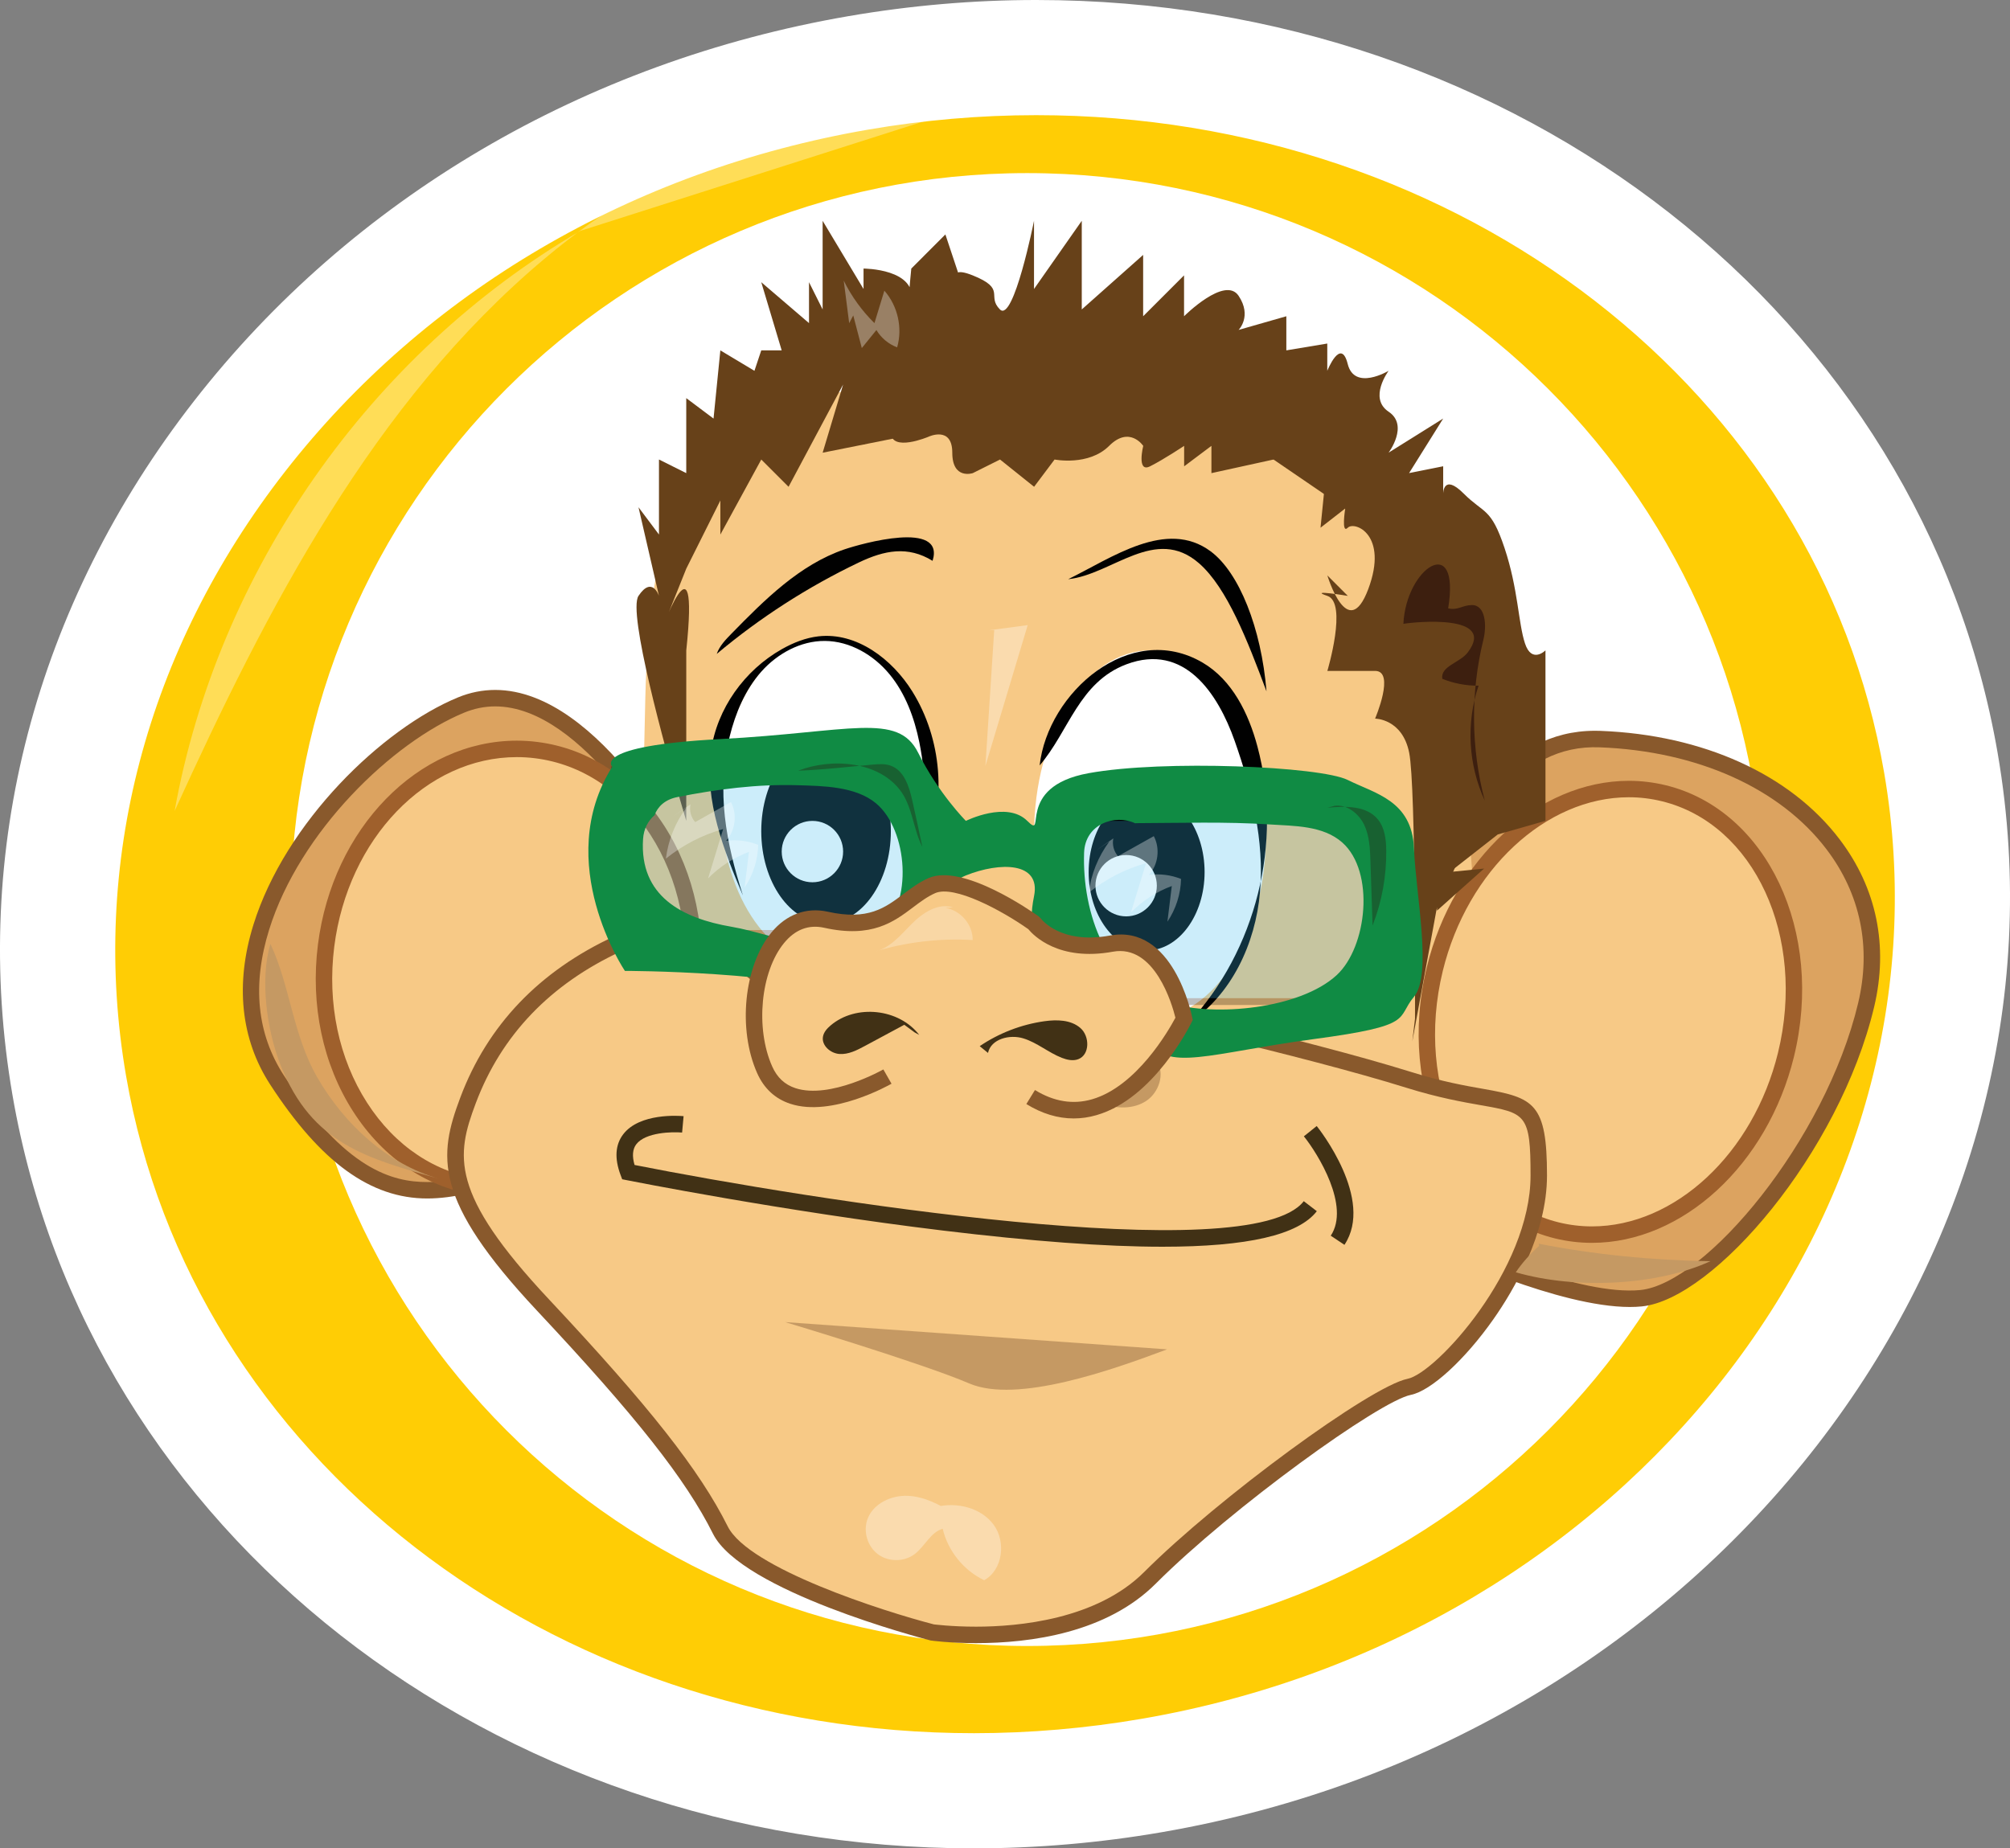 <?xml version="1.0" encoding="utf-8"?>
<!-- Generator: Adobe Illustrator 16.0.0, SVG Export Plug-In . SVG Version: 6.00 Build 0)  -->
<!DOCTYPE svg PUBLIC "-//W3C//DTD SVG 1.0//EN" "http://www.w3.org/TR/2001/REC-SVG-20010904/DTD/svg10.dtd">
<svg version="1.0" id="HLAVNÍ_grafika" xmlns="http://www.w3.org/2000/svg" xmlns:xlink="http://www.w3.org/1999/xlink" x="0px"
	 y="0px" width="122.149px" height="112.35px" viewBox="0 0 122.149 112.35" enable-background="new 0 0 122.149 112.35"
	 xml:space="preserve">
<rect x="0" y="0" width="122.149" height="112.35" fill="#808080" stroke="none"/>
<g id="Layer_8">
</g>
<g id="Layer_5">
	<g>
		<path fill="#FFCD05" d="M117.948,46.366c4.928,28.576-16.535,56.135-47.943,61.553S9.14,94.562,4.21,65.984
			C-0.719,37.408,20.746,9.849,52.153,4.431C83.562-0.986,113.019,17.788,117.948,46.366"/>
		<path fill="#FFFFFF" d="M59.191,112.35c-29.282,0-53.855-19.25-58.43-45.771c-2.554-14.804,1.364-29.793,11.033-42.206
			C21.386,12.058,35.508,3.751,51.559,0.982C55.336,0.331,59.175,0,62.966,0c29.282,0,53.856,19.25,58.432,45.771
			c5.248,30.433-17.54,59.859-50.798,65.597C66.821,112.02,62.983,112.35,59.191,112.35z M62.966,7
			c-3.394,0-6.831,0.296-10.218,0.88c-14.329,2.472-26.913,9.856-35.432,20.793C8.875,39.513,5.445,52.551,7.66,65.389
			c3.994,23.155,25.667,39.961,51.532,39.961c3.394,0,6.832-0.296,10.219-0.88c29.454-5.081,49.681-30.879,45.089-57.509
			C110.505,23.806,88.832,7,62.966,7z"/>
	</g>
	<g>
		<path fill="#FFFFFF" d="M107.19,55.287c0,24.722-20.041,44.762-44.764,44.762c-24.721,0-44.762-20.04-44.762-44.762
			s20.042-44.765,44.762-44.765C87.149,10.522,107.19,30.565,107.19,55.287"/>
	</g>
	<g>
		<path fill="#DCA360" d="M41.704,53.213c0,0-6.633-13.263-13.678-10.362c-7.046,2.902-16.579,14.507-11.191,22.796
			c5.388,8.29,9.533,7.046,13.677,5.804C34.657,70.207,41.704,53.213,41.704,53.213"/>
	</g>
	<g>
		<path fill="#89592C" d="M25.965,72.848C25.964,72.848,25.964,72.848,25.965,72.848c-3.442,0-6.477-2.202-9.549-6.929
			c-1.786-2.749-2.138-6.106-1.016-9.709c1.945-6.247,7.851-11.933,12.436-13.821c0.729-0.3,1.488-0.452,2.256-0.452
			c6.457,0,11.834,10.602,12.06,11.053l0.103,0.204l-0.088,0.211c-0.73,1.762-7.261,17.249-11.51,18.525
			C29.148,72.382,27.592,72.848,25.965,72.848z M30.092,42.937c-0.637,0-1.268,0.126-1.875,0.377
			c-4.372,1.801-10.004,7.228-11.861,13.194c-1.045,3.357-0.743,6.34,0.899,8.867c3.729,5.738,6.613,6.474,8.709,6.474
			c0,0,0,0,0.001,0c1.48,0,2.899-0.425,4.401-0.875c3.168-0.951,8.771-12.919,10.786-17.736
			C40.383,51.782,35.479,42.937,30.092,42.937z"/>
	</g>
	<g>
		<path fill="#DCA360" d="M85.638,65.647c0,0,0.828-21.138,11.605-20.723c10.775,0.414,18.236,7.46,16.164,16.164
			s-9.533,17.408-13.678,17.822s-12.02-3.315-12.02-3.315L85.638,65.647z"/>
	</g>
	<g>
		<path fill="#89592C" d="M99.046,79.443c-4.33,0-11.257-3.257-11.55-3.396l-0.225-0.106l-2.136-10.251l0.002-0.062
			c0.034-0.866,0.957-21.209,11.794-21.209c0.109,0,0.219,0.002,0.331,0.006c6.237,0.24,11.536,2.644,14.535,6.595
			c2.252,2.965,2.976,6.487,2.096,10.184c-2.109,8.861-9.74,17.767-14.114,18.204C99.546,79.432,99.3,79.443,99.046,79.443z
			 M88.148,75.247c1.301,0.593,7.935,3.52,11.531,3.167c3.979-0.397,11.254-9.093,13.241-17.44c0.809-3.396,0.145-6.629-1.919-9.348
			c-2.818-3.712-7.84-5.972-13.778-6.201c-9.916-0.408-11.021,18.954-11.084,20.183L88.148,75.247z"/>
	</g>
	<g>
		<path fill="#F7C986" d="M91.026,73.937l-2.902-38.96c0,0-7.045-16.165-17.408-13.264c-10.361,2.902-15.75,0.415-20.723,2.487
			s-10.361,1.243-10.777,18.236c-0.414,16.994,0,22.796,0,22.796L91.026,73.937z"/>
	</g>
	<g>
		<path fill="#F7C986" d="M19.816,57.486c-0.925,7.34,3.296,13.916,9.429,14.688c6.131,0.771,11.852-4.553,12.775-11.893
			c0.926-7.339-3.297-13.916-9.428-14.688C26.46,44.822,20.74,50.146,19.816,57.486"/>
	</g>
	<g>
		<path fill="#9F602C" d="M30.43,72.749C30.429,72.749,30.429,72.749,30.43,72.749c-0.416,0-0.835-0.026-1.247-0.078
			c-3.115-0.393-5.857-2.207-7.72-5.107c-1.844-2.873-2.605-6.474-2.143-10.14c0.89-7.071,6.086-12.404,12.088-12.404
			c0.414,0,0.834,0.026,1.247,0.079c3.115,0.392,5.855,2.206,7.719,5.107c1.844,2.873,2.604,6.474,2.143,10.139
			C41.627,67.416,36.43,72.749,30.43,72.749z M31.408,46.02c-5.499,0-10.269,4.957-11.096,11.529
			c-0.433,3.434,0.275,6.799,1.993,9.475c1.699,2.647,4.187,4.301,7.003,4.655c0.371,0.047,0.748,0.07,1.121,0.07
			c5.498,0,10.269-4.956,11.096-11.529c0.434-3.433-0.274-6.798-1.992-9.474c-1.699-2.647-4.187-4.3-7.002-4.655
			C32.158,46.043,31.781,46.02,31.408,46.02z"/>
	</g>
	<g>
		<path fill="#F7C986" d="M108.534,64.115c-1.797,7.337-8.029,12.116-13.922,10.673c-5.893-1.441-9.211-8.559-7.416-15.896
			c1.797-7.337,8.029-12.116,13.92-10.674C107.009,49.66,110.329,56.777,108.534,64.115"/>
	</g>
	<g>
		<path fill="#9F602C" d="M96.744,75.545c-0.758,0-1.516-0.091-2.251-0.271c-6.148-1.504-9.641-8.907-7.782-16.501
			c1.604-6.555,6.768-11.312,12.275-11.312c0.757,0,1.514,0.091,2.249,0.271c6.149,1.505,9.642,8.908,7.784,16.502
			C107.415,70.788,102.252,75.545,96.744,75.545z M98.986,48.46c-5.053,0-9.808,4.437-11.305,10.55
			c-1.727,7.059,1.436,13.918,7.05,15.292c0.657,0.161,1.335,0.243,2.013,0.243c5.054,0,9.808-4.437,11.305-10.549
			c1.727-7.058-1.437-13.918-7.052-15.292C100.34,48.542,99.663,48.46,98.986,48.46z"/>
	</g>
	<g>
		<path fill="#FFFFFF" d="M56.626,48.655c0,5.493-2.877,9.946-6.426,9.946c-3.547,0-6.424-4.453-6.424-9.946
			c0-5.494,2.877-9.947,6.424-9.947C53.749,38.708,56.626,43.161,56.626,48.655"/>
	</g>
	<g>
		<path fill="#F7C986" d="M56.626,99.22c0,0,8.703,1.243,13.262-3.315c4.559-4.56,13.678-11.191,15.75-11.605
			c2.072-0.415,7.875-7.047,7.875-12.849c0-5.804-1.242-3.73-7.875-5.804c-6.633-2.071-18.646-4.719-18.646-4.719l-19.07,0.16
			c0,0-4.975-6.217-10.361-3.73c-5.389,2.487-7.875,6.218-9.119,9.533s-1.658,5.802,4.559,12.434s9.119,10.362,10.777,13.678
			C45.435,96.319,56.626,99.22,56.626,99.22"/>
	</g>
	<g>
		<path fill="#89592C" d="M59.313,99.875L59.313,99.875c-1.62,0-2.713-0.153-2.758-0.16c-0.521-0.132-11.486-3.01-13.227-6.489
			c-1.659-3.317-4.658-7.119-10.695-13.56c-6.342-6.766-5.992-9.406-4.661-12.951c1.651-4.4,4.806-7.701,9.377-9.812
			c0.91-0.42,1.868-0.633,2.848-0.633c3.982,0,7.208,3.449,7.955,4.315l18.892-0.159l0.055,0.012
			c0.12,0.026,12.111,2.676,18.688,4.73c1.847,0.577,3.245,0.823,4.369,1.021c3.057,0.538,3.856,0.861,3.856,5.259
			c0,3.568-2.037,7.002-3.251,8.731c-1.732,2.467-3.799,4.362-5.025,4.607c-1.913,0.382-10.878,6.851-15.495,11.469
			C67.252,99.248,62.648,99.875,59.313,99.875z M56.751,98.736c0.022,0,1.066,0.139,2.562,0.139c2.575,0,7.328-0.432,10.221-3.324
			c4.489-4.49,13.764-11.294,16.006-11.742c1.724-0.345,7.473-6.631,7.473-12.358c0-3.741-0.287-3.792-3.03-4.274
			c-1.091-0.192-2.585-0.456-4.494-1.052c-6.309-1.97-17.657-4.498-18.55-4.695L47.683,61.59l-0.152-0.189
			c-0.032-0.041-3.36-4.13-7.333-4.13c-0.834,0-1.65,0.182-2.428,0.541c-4.324,1.996-7.306,5.109-8.861,9.255
			c-1.189,3.171-1.611,5.444,4.456,11.916c6.108,6.517,9.153,10.384,10.859,13.796C45.5,95.333,53.697,97.944,56.751,98.736
			C56.75,98.736,56.75,98.736,56.751,98.736z"/>
	</g>
	<g>
		<path fill="#FFFFFF" d="M76.935,50.726c0,6.182-3.154,11.191-7.047,11.191c-3.891,0-7.047-5.01-7.047-11.191
			c0-6.181,3.156-11.19,7.047-11.19C73.78,39.536,76.935,44.545,76.935,50.726"/>
	</g>
	<g>
		<path fill="#010101" d="M54.138,50.519c0,3.091-1.762,5.596-3.938,5.596c-2.174,0-3.938-2.505-3.938-5.596
			c0-3.09,1.764-5.595,3.938-5.595C52.376,44.924,54.138,47.429,54.138,50.519"/>
	</g>
	<g>
		<path fill="#FFFFFF" d="M51.237,51.763c0,1.029-0.836,1.865-1.865,1.865s-1.867-0.836-1.867-1.865c0-1.03,0.838-1.866,1.867-1.866
			S51.237,50.733,51.237,51.763"/>
	</g>
	<g>
		<path fill="#010101" d="M69.681,57.98c-2.057,0-3.73-2.231-3.73-4.974c0-2.743,1.674-4.974,3.73-4.974s3.73,2.23,3.73,4.974
			C73.411,55.749,71.737,57.98,69.681,57.98"/>
	</g>
	<g>
		<path fill="#FFFFFF" d="M69.681,48.24c1.943,0,3.523,2.139,3.523,4.767s-1.58,4.767-3.523,4.767s-3.523-2.139-3.523-4.767
			S67.737,48.24,69.681,48.24 M69.681,47.825c-2.176,0-3.938,2.32-3.938,5.182s1.762,5.18,3.938,5.18
			c2.174,0,3.938-2.318,3.938-5.18S71.854,47.825,69.681,47.825"/>
	</g>
	<g>
		<path fill="#FFFFFF" d="M70.302,53.834c0,1.03-0.836,1.866-1.865,1.866s-1.865-0.836-1.865-1.866c0-1.029,0.836-1.863,1.865-1.863
			S70.302,52.805,70.302,53.834"/>
	</g>
	<g>
		<path fill="#413115" d="M70.651,75.781c-3.496,0-7.939-0.329-13.361-0.985c-9.75-1.18-19.114-3.044-19.207-3.062l-0.272-0.054
			l-0.098-0.26c-0.378-1.007-0.324-1.839,0.159-2.473c0.994-1.305,3.398-1.128,3.67-1.103l-0.09,0.996
			c-0.586-0.052-2.224-0.024-2.786,0.714c-0.225,0.296-0.26,0.719-0.104,1.257c10.502,2.081,37.455,6.379,40.669,2.2l0.793,0.609
			C78.915,75.062,75.82,75.781,70.651,75.781z"/>
	</g>
	<g>
		<path fill="#413115" d="M81.702,75.666l-0.832-0.555c1.194-1.791-0.773-4.969-1.633-6.042l0.781-0.625
			C80.163,68.625,83.542,72.906,81.702,75.666z"/>
	</g>
	<g>
		<path fill="#C59963" d="M47.714,80.362c0,0,8.289,2.486,11.191,3.73c2.9,1.242,8.703-0.829,12.018-2.073"/>
	</g>
	<g>
		<path fill="#674119" d="M41.704,49.897c0,0-0.143-0.473-0.365-1.245c-0.918-3.185-3.203-11.432-2.537-12.432
			c0.83-1.243,1.244,0,1.244,0l-1.244-5.388l1.244,1.658v-4.56l1.658,0.828v-4.559l1.658,1.243l0.414-4.145l2.072,1.242l0.414-1.242
			h1.242l-1.242-4.145l2.902,2.487v-2.487l0.828,1.657v-5.388l2.486,4.145v-1.242c0,0,3.316,0,2.902,2.071
			c-0.416,2.072,0-2.071,0-2.071l2.072-2.074l1.242,3.731c0,0-1.656-2.073,0.416-1.244s0.828,1.244,1.658,2.072
			c0.828,0.83,2.07-5.388,2.07-5.388v4.145l2.902-4.145v5.388l3.73-3.315v3.729l2.486-2.486v2.486c0,0,2.486-2.486,3.316-1.242
			c0.828,1.242,0,2.072,0,2.072l2.9-0.83v2.073l2.488-0.415v1.657c0,0,0.828-2.071,1.242-0.413s2.486,0.413,2.486,0.413
			s-1.242,1.659,0,2.487c1.244,0.829,0,2.487,0,2.487l3.316-2.072l-2.072,3.315l2.072-0.414v1.657c0,0,0-1.243,1.244,0
			c1.242,1.244,1.658,0.83,2.486,3.316c0.83,2.487,0.83,4.559,1.244,5.804c0.414,1.242,1.242,0.413,1.242,0.413v0.829v3.315v6.217
			l-2.9,0.829l-2.91,2.28l2.08-0.207l-2.861,2.557l0.375-20.379L70.716,23.372l-20.723,4.145l1.244-4.145l-3.316,6.217l-1.658-1.657
			l-2.486,4.56v-2.073l-2.072,4.145l-1.658,4.146c0,0,2.486-7.047,1.658,0.828"/>
	</g>
	<g>
		<path fill="#674119" d="M85.991,61.917c0,0,0.061-14.093-0.354-16.164c-0.414-2.073-2.072-2.073-2.072-2.073s1.244-2.9,0-2.9h-2.9
			c0,0,1.242-4.145,0-4.56c-1.244-0.414,1.242,0,1.242,0l-1.242-1.243c0,0,1.242,4.146,2.486,0.829
			c1.242-3.315-0.83-4.146-1.244-3.73s-0.156-1.169-0.156-1.169l-1.502,1.169l0.416-4.145c0,0-3.229-1.658-3.271,0l-3.775,0.828
			v-1.658l-1.658,1.244v-1.244c0,0-1.244,0.83-2.072,1.244s-0.414-1.244-0.414-1.244s-0.83-1.243-2.072,0
			c-1.244,1.244-3.316,0.83-3.316,0.83l-1.244,1.657l-2.07-1.657l-1.658,0.828c0,0-1.244,0.415-1.244-1.243
			s-1.451-0.967-1.451-0.967s-2.279,0.967-2.279-0.276c0-1.244-2.072,0.663-1.658,0.746c0.414,0.082,0-4.478,0-4.478l16.58-1.657
			l12.848,4.56l7.047,9.118l2.9,10.362l-4.559,10.362l-1.471,8.012"/>
	</g>
	<g>
		<path fill="#010101" d="M75.034,45.04c1.039,2.952,1.811,6.072,1.537,9.191s-1.727,6.254-4.35,7.963
			c4.115-4.412,5.756-10.995,4.193-16.823c-0.537-2.012-1.535-4.043-3.33-5.095c-4.426-2.588-9.414,1.842-9.904,6.249
			c1.779-2.068,2.385-5.062,5.279-6.148C71.96,39.062,74.009,42.128,75.034,45.04"/>
	</g>
	<g>
		<path fill="#010101" d="M44.341,44.774c0.354-1.434,0.941-2.84,1.92-3.945c0.982-1.105,2.395-1.881,3.871-1.87
			c1.521,0.01,2.959,0.853,3.926,2.026s1.508,2.647,1.811,4.138c0.445,2.188,0.406,4.439,0.365,6.671c1.305-3.129,1-6.88-0.789-9.76
			c-1.229-1.976-3.387-3.614-5.699-3.356c-0.785,0.087-1.533,0.387-2.221,0.774c-2.275,1.28-3.961,3.62-4.318,6.208
			c-0.414,2.984,0.789,6.072,1.941,8.769C44.124,51.234,43.519,48.107,44.341,44.774"/>
	</g>
	<g opacity="0.26">
		<g>
			<defs>
				<rect id="SVGID_1_" x="37.144" y="46.583" width="19.482" height="10.361"/>
			</defs>
			<clipPath id="SVGID_2_">
				<use xlink:href="#SVGID_1_"  overflow="visible"/>
			</clipPath>
			<g clip-path="url(#SVGID_2_)">
				<rect x="37.353" y="46.79" fill="#3BB8EA" width="19.064" height="9.947"/>
			</g>
			<g clip-path="url(#SVGID_2_)">
				<path fill="#010101" d="M56.21,56.529H37.56v-9.532h18.65V56.529z M56.626,46.583H37.144v10.361h19.482V46.583z"/>
			</g>
		</g>
	</g>
	<g opacity="0.26">
		<g>
			<defs>
				<rect id="SVGID_3_" x="65.329" y="49.483" width="19.48" height="11.605"/>
			</defs>
			<clipPath id="SVGID_4_">
				<use xlink:href="#SVGID_3_"  overflow="visible"/>
			</clipPath>
			<g clip-path="url(#SVGID_4_)">
				<rect x="65.536" y="49.69" fill="#3BB8EA" width="19.066" height="11.191"/>
			</g>
			<g clip-path="url(#SVGID_4_)">
				<path fill="#010101" d="M84.394,60.673h-18.65V49.897h18.65V60.673z M84.81,49.483h-19.48v11.605h19.48V49.483z"/>
			</g>
		</g>
	</g>
	<g>
		<path fill="#108B44" d="M85.927,51.555c-0.123-2.9-2.361-3.315-4.02-4.144c-1.658-0.829-11.191-1.245-15.75-0.415
			c-4.559,0.828-2.486,4.145-3.73,2.9c-1.242-1.242-3.73,0-3.73,0s-1.656-1.657-2.9-4.144c-1.244-2.487-4.145-1.244-12.02-0.829
			c-7.875,0.414-6.57,1.681-6.57,1.681c-3.668,5.827,0.768,12.41,0.768,12.41s9.947,0,14.506,1.658
			c4.561,1.658,4.146-3.315,4.146-3.315s0-3.315,2.07-4.145c2.074-0.829,4.561-0.829,4.145,1.244c-0.414,2.071,0,2.9,2.344,2.935
			c2.342,0.034,3.875,3.696,4.703,5.769s3.73,0.829,9.947,0s4.975-1.243,6.092-2.571C87.046,59.261,86.052,54.458,85.927,51.555
			 M53.487,56.607c-2.502,2.083-6.262,0.197-9.031-0.275c-2.996-0.51-5.605-1.858-5.377-5.328c0.041-0.637,0.312-1.118,0.697-1.451
			c0.191-0.524,0.635-0.953,1.377-1.102c2.406-0.478,4.863-0.799,7.322-0.722c1.535,0.046,3.518,0.062,4.762,1.101
			C55.185,50.456,55.499,54.935,53.487,56.607 M81.229,59.274c-2.227,2.05-7.393,2.54-10.174,1.695
			c-3.812-1.159-5.299-5.505-5.174-9.137c0.061-1.764,1.895-2.361,3.104-1.79c0.023-0.001,0.049-0.007,0.074-0.007
			c2.705-0.009,5.41-0.1,8.113,0.078c1.473,0.096,3.236,0.059,4.406,1.104C83.569,52.991,83.081,57.569,81.229,59.274"/>
	</g>
	<g>
		<path fill="#010101" d="M52.19,34.19c-3.096,1.479-6.004,3.352-8.633,5.557c0.168-0.483,0.537-0.866,0.895-1.231
			c2.018-2.062,4.139-4.192,6.867-5.124c1.016-0.346,6.133-1.791,5.354,0.697C55.173,33.167,53.755,33.443,52.19,34.19"/>
	</g>
	<g>
		<path fill="#010101" d="M72.876,34.247c1.707,1.5,2.936,4.699,4.09,7.775c-0.316-3.848-1.664-7.229-3.396-8.511
			c-2.686-1.991-5.994,0.39-8.654,1.695C67.587,34.928,70.216,31.912,72.876,34.247"/>
	</g>
	<g>
		<path fill="#C59963" d="M66.991,67.082c0.867,0.324,1.896,0.345,2.668-0.166c0.77-0.512,1.145-1.639,0.648-2.419
			c-0.875,0.958-1.752,1.917-2.627,2.875"/>
	</g>
	<g>
		<path fill="#F7C986" d="M53.931,65.44c0,0-5.803,3.316-7.461-0.414c-1.658-3.729,0-9.947,3.73-9.118s4.559-1.243,6.426-2.073
			c1.863-0.828,6.215,2.28,6.215,2.28s1.326,1.865,4.703,1.243c3.379-0.621,4.416,4.572,4.416,4.572s-3.938,8.068-9.326,4.753"/>
	</g>
	<g>
		<path fill="#89592C" d="M65.248,67.983c-0.967,0-1.93-0.292-2.876-0.875l0.523-0.852c1.151,0.708,2.319,0.896,3.469,0.563
			c2.714-0.786,4.659-4.192,5.067-4.958c-0.204-0.83-1.265-4.474-3.797-4.014c-3.298,0.606-4.829-0.989-5.143-1.369
			c-1.605-1.134-4.509-2.7-5.663-2.189c-0.479,0.213-0.896,0.526-1.335,0.858c-1.176,0.886-2.508,1.89-5.402,1.247
			c-0.948-0.211-1.77,0.104-2.447,0.931c-1.422,1.739-1.751,5.172-0.718,7.496c0.3,0.676,0.764,1.108,1.416,1.322
			c2.102,0.688,5.307-1.12,5.34-1.139l0.496,0.868c-0.146,0.084-3.626,2.049-6.147,1.221c-0.924-0.302-1.603-0.93-2.019-1.866
			c-1.188-2.674-0.804-6.503,0.858-8.535c0.909-1.112,2.13-1.562,3.438-1.274c2.438,0.544,3.482-0.239,4.584-1.069
			c0.465-0.351,0.946-0.713,1.53-0.973c2.064-0.915,6.24,1.996,6.709,2.331l0.116,0.117c0.046,0.062,1.22,1.592,4.205,1.041
			c3.821-0.705,4.951,4.735,4.997,4.966l0.033,0.166l-0.074,0.152c-0.092,0.188-2.29,4.623-5.764,5.631
			C66.18,67.916,65.714,67.983,65.248,67.983z"/>
	</g>
	<g>
		<path fill="#413115" d="M55.862,62.906c-1.229-1.605-3.85-1.885-5.387-0.574c-0.211,0.179-0.41,0.398-0.461,0.669
			c-0.104,0.541,0.451,1.025,0.998,1.064c0.551,0.038,1.068-0.23,1.553-0.491c0.797-0.427,1.594-0.856,2.389-1.284
			c0.209,0.154,0.42,0.31,0.629,0.463"/>
	</g>
	<g>
		<path fill="#413115" d="M59.538,63.589c1.172-0.795,2.527-1.317,3.93-1.515c0.756-0.105,1.605-0.093,2.184,0.408
			c0.578,0.499,0.588,1.627-0.125,1.899c-0.318,0.121-0.678,0.042-0.996-0.081c-0.814-0.318-1.5-0.923-2.336-1.182
			c-0.834-0.259-1.967,0.028-2.154,0.882"/>
	</g>
	<g>
		<path fill="#186131" d="M81.11,48.979c0.75-0.094,1.459,0.468,1.789,1.149c0.328,0.683,0.359,1.466,0.383,2.222
			c0.045,1.303,0.088,2.604,0.131,3.906c0.566-1.449,0.848-3.009,0.83-4.565c-0.008-0.665-0.088-1.375-0.512-1.89
			c-0.695-0.843-1.975-0.809-3.064-0.701"/>
	</g>
	<g>
		<path fill="#186131" d="M54.804,48.176c0.656,0.981,0.711,2.252,1.248,3.304c-0.197-0.949-0.402-1.896-0.617-2.842
			c-0.189-0.839-0.492-1.802-1.301-2.096c-0.357-0.13-0.752-0.098-1.129-0.064c-1.496,0.135-3.004,0.314-4.5,0.368
			C50.505,46.064,53.472,46.234,54.804,48.176"/>
	</g>
	<g opacity="0.26">
		<g>
			<defs>
				<rect id="SVGID_5_" x="53.155" y="55.081" width="5.955" height="2.761"/>
			</defs>
			<clipPath id="SVGID_6_">
				<use xlink:href="#SVGID_5_"  overflow="visible"/>
			</clipPath>
			<g clip-path="url(#SVGID_6_)">
				<path fill="#FFFFFF" d="M57.921,55.157c-0.906-0.297-1.846,0.325-2.516,1s-1.32,1.48-2.25,1.685
					c1.924-0.583,3.949-0.822,5.955-0.702c0.014-0.938-0.742-1.824-1.672-1.955"/>
			</g>
		</g>
	</g>
	<g opacity="0.33">
		<g>
			<defs>
				<rect id="SVGID_7_" x="10.611" y="6.583" width="47.642" height="42.712"/>
			</defs>
			<clipPath id="SVGID_8_">
				<use xlink:href="#SVGID_7_"  overflow="visible"/>
			</clipPath>
			<g clip-path="url(#SVGID_8_)">
				<path fill="#FFFFFF" d="M35.271,14.032c-12.785,7.458-22.043,20.697-24.66,35.264c5.632-12.363,12.078-24.841,22.486-33.576
					c7.006-5.881,16.049-9.884,25.156-9.018"/>
			</g>
		</g>
	</g>
	<g>
		<path fill="#3D1F0F" d="M89.19,39.665c-0.475,0.62-1.662,0.826-1.541,1.596c0.699,0.281,1.453,0.423,2.205,0.418
			c-0.768,2.259-0.629,4.812,0.375,6.977c-0.84-3.184-0.867-6.579-0.082-9.774c0.207-0.839,0.146-2.122-0.713-2.104
			c-0.576,0.012-0.84,0.335-1.428,0.2c0.758-4.646-2.559-2.492-2.721,0.941C85.962,37.802,90.995,37.298,89.19,39.665"/>
	</g>
	<g opacity="0.33">
		<g>
			<defs>
				<rect id="SVGID_9_" x="59.882" y="37.999" width="2.572" height="8.561"/>
			</defs>
			<clipPath id="SVGID_10_">
				<use xlink:href="#SVGID_9_"  overflow="visible"/>
			</clipPath>
			<g clip-path="url(#SVGID_10_)">
				<path fill="#FFFFFF" d="M60.419,38.298c-0.18,2.754-0.357,5.508-0.535,8.261l2.57-8.561c-0.793,0.105-1.588,0.211-2.381,0.317"
					/>
			</g>
		</g>
	</g>
	<g>
		<path fill="#C59963" d="M93.534,75.724c-0.566,0.513-1.041,1.052-1.418,1.61c3.697,1.074,8.658,0.791,11.828-0.675
			c-3.562-0.048-7.109-0.41-10.447-1.064"/>
	</g>
	<g>
		<path fill="#C59963" d="M26.694,71.657c-3.17-0.909-5.767-3.318-7.416-6.175c-1.479-2.562-1.654-5.581-2.844-8.108
			c-0.656,2.172-0.209,5.277,0.619,7.374C18.96,69.573,22.353,70.412,26.694,71.657"/>
	</g>
	<g opacity="0.33">
		<g>
			<defs>
				<rect id="SVGID_11_" x="52.61" y="90.917" width="8.229" height="5.133"/>
			</defs>
			<clipPath id="SVGID_12_">
				<use xlink:href="#SVGID_11_"  overflow="visible"/>
			</clipPath>
			<g clip-path="url(#SVGID_12_)">
				<path fill="#FFFFFF" d="M57.956,92c-0.848-0.546-1.781-1.034-2.789-1.079c-1.008-0.043-2.1,0.469-2.449,1.415
					c-0.275,0.749-0.004,1.662,0.637,2.138c0.639,0.476,1.592,0.472,2.229-0.009c0.619-0.468,0.959-1.323,1.703-1.542
					c0.318,1.347,1.271,2.529,2.52,3.128c1.137-0.622,1.346-2.344,0.57-3.382c-0.775-1.039-2.252-1.385-3.508-1.07"/>
			</g>
		</g>
	</g>
	<g opacity="0.33">
		<g>
			<defs>
				<rect id="SVGID_13_" x="40.466" y="48.75" width="5.611" height="5.198"/>
			</defs>
			<clipPath id="SVGID_14_">
				<use xlink:href="#SVGID_13_"  overflow="visible"/>
			</clipPath>
			<g clip-path="url(#SVGID_14_)">
				<path fill="#FFFFFF" d="M41.718,49.079c-0.676,0.906-1.111,1.989-1.252,3.112c1.023-0.827,2.217-1.442,3.482-1.799
					c-0.307,1.001-0.613,2.001-0.918,3.002c0.695-0.713,1.551-1.267,2.484-1.61c-0.088,0.722-0.176,1.443-0.266,2.165
					c0.516-0.763,0.807-1.675,0.828-2.595c-0.615-0.246-1.293-0.332-1.949-0.246c0.566-0.625,0.689-1.613,0.293-2.357l-2.174,1.22
					c-0.256-0.29-0.365-0.704-0.285-1.083c-0.359,0.25-0.717,0.5-1.076,0.75"/>
			</g>
		</g>
	</g>
	<g opacity="0.33">
		<g>
			<defs>
				<rect id="SVGID_15_" x="66.163" y="50.824" width="5.611" height="5.197"/>
			</defs>
			<clipPath id="SVGID_16_">
				<use xlink:href="#SVGID_15_"  overflow="visible"/>
			</clipPath>
			<g clip-path="url(#SVGID_16_)">
				<path fill="#FFFFFF" d="M67.415,51.151c-0.676,0.907-1.113,1.989-1.252,3.111c1.023-0.825,2.217-1.441,3.482-1.797
					c-0.305,1.001-0.613,2-0.918,3.001c0.695-0.712,1.551-1.267,2.484-1.611c-0.088,0.723-0.176,1.444-0.266,2.167
					c0.516-0.764,0.807-1.676,0.828-2.597c-0.615-0.245-1.293-0.331-1.949-0.245c0.566-0.625,0.689-1.613,0.293-2.356l-2.174,1.218
					c-0.256-0.289-0.365-0.703-0.285-1.081c-0.359,0.249-0.717,0.5-1.076,0.75"/>
			</g>
		</g>
	</g>
	<g opacity="0.33">
		<g>
			<defs>
				<rect id="SVGID_17_" x="51.274" y="17.058" width="3.383" height="4.1"/>
			</defs>
			<clipPath id="SVGID_18_">
				<use xlink:href="#SVGID_17_"  overflow="visible"/>
			</clipPath>
			<g clip-path="url(#SVGID_18_)">
				<path fill="#FFFFFF" d="M51.606,19.646c-0.109-0.862-0.221-1.725-0.332-2.588c0.473,0.957,1.105,1.834,1.867,2.583
					c0.201-0.657,0.4-1.314,0.602-1.973c0.814,0.921,1.117,2.266,0.777,3.446c-0.521-0.196-0.975-0.573-1.26-1.053l-0.887,1.096
					c-0.172-0.661-0.346-1.322-0.52-1.984"/>
			</g>
		</g>
	</g>
</g>
</svg>

